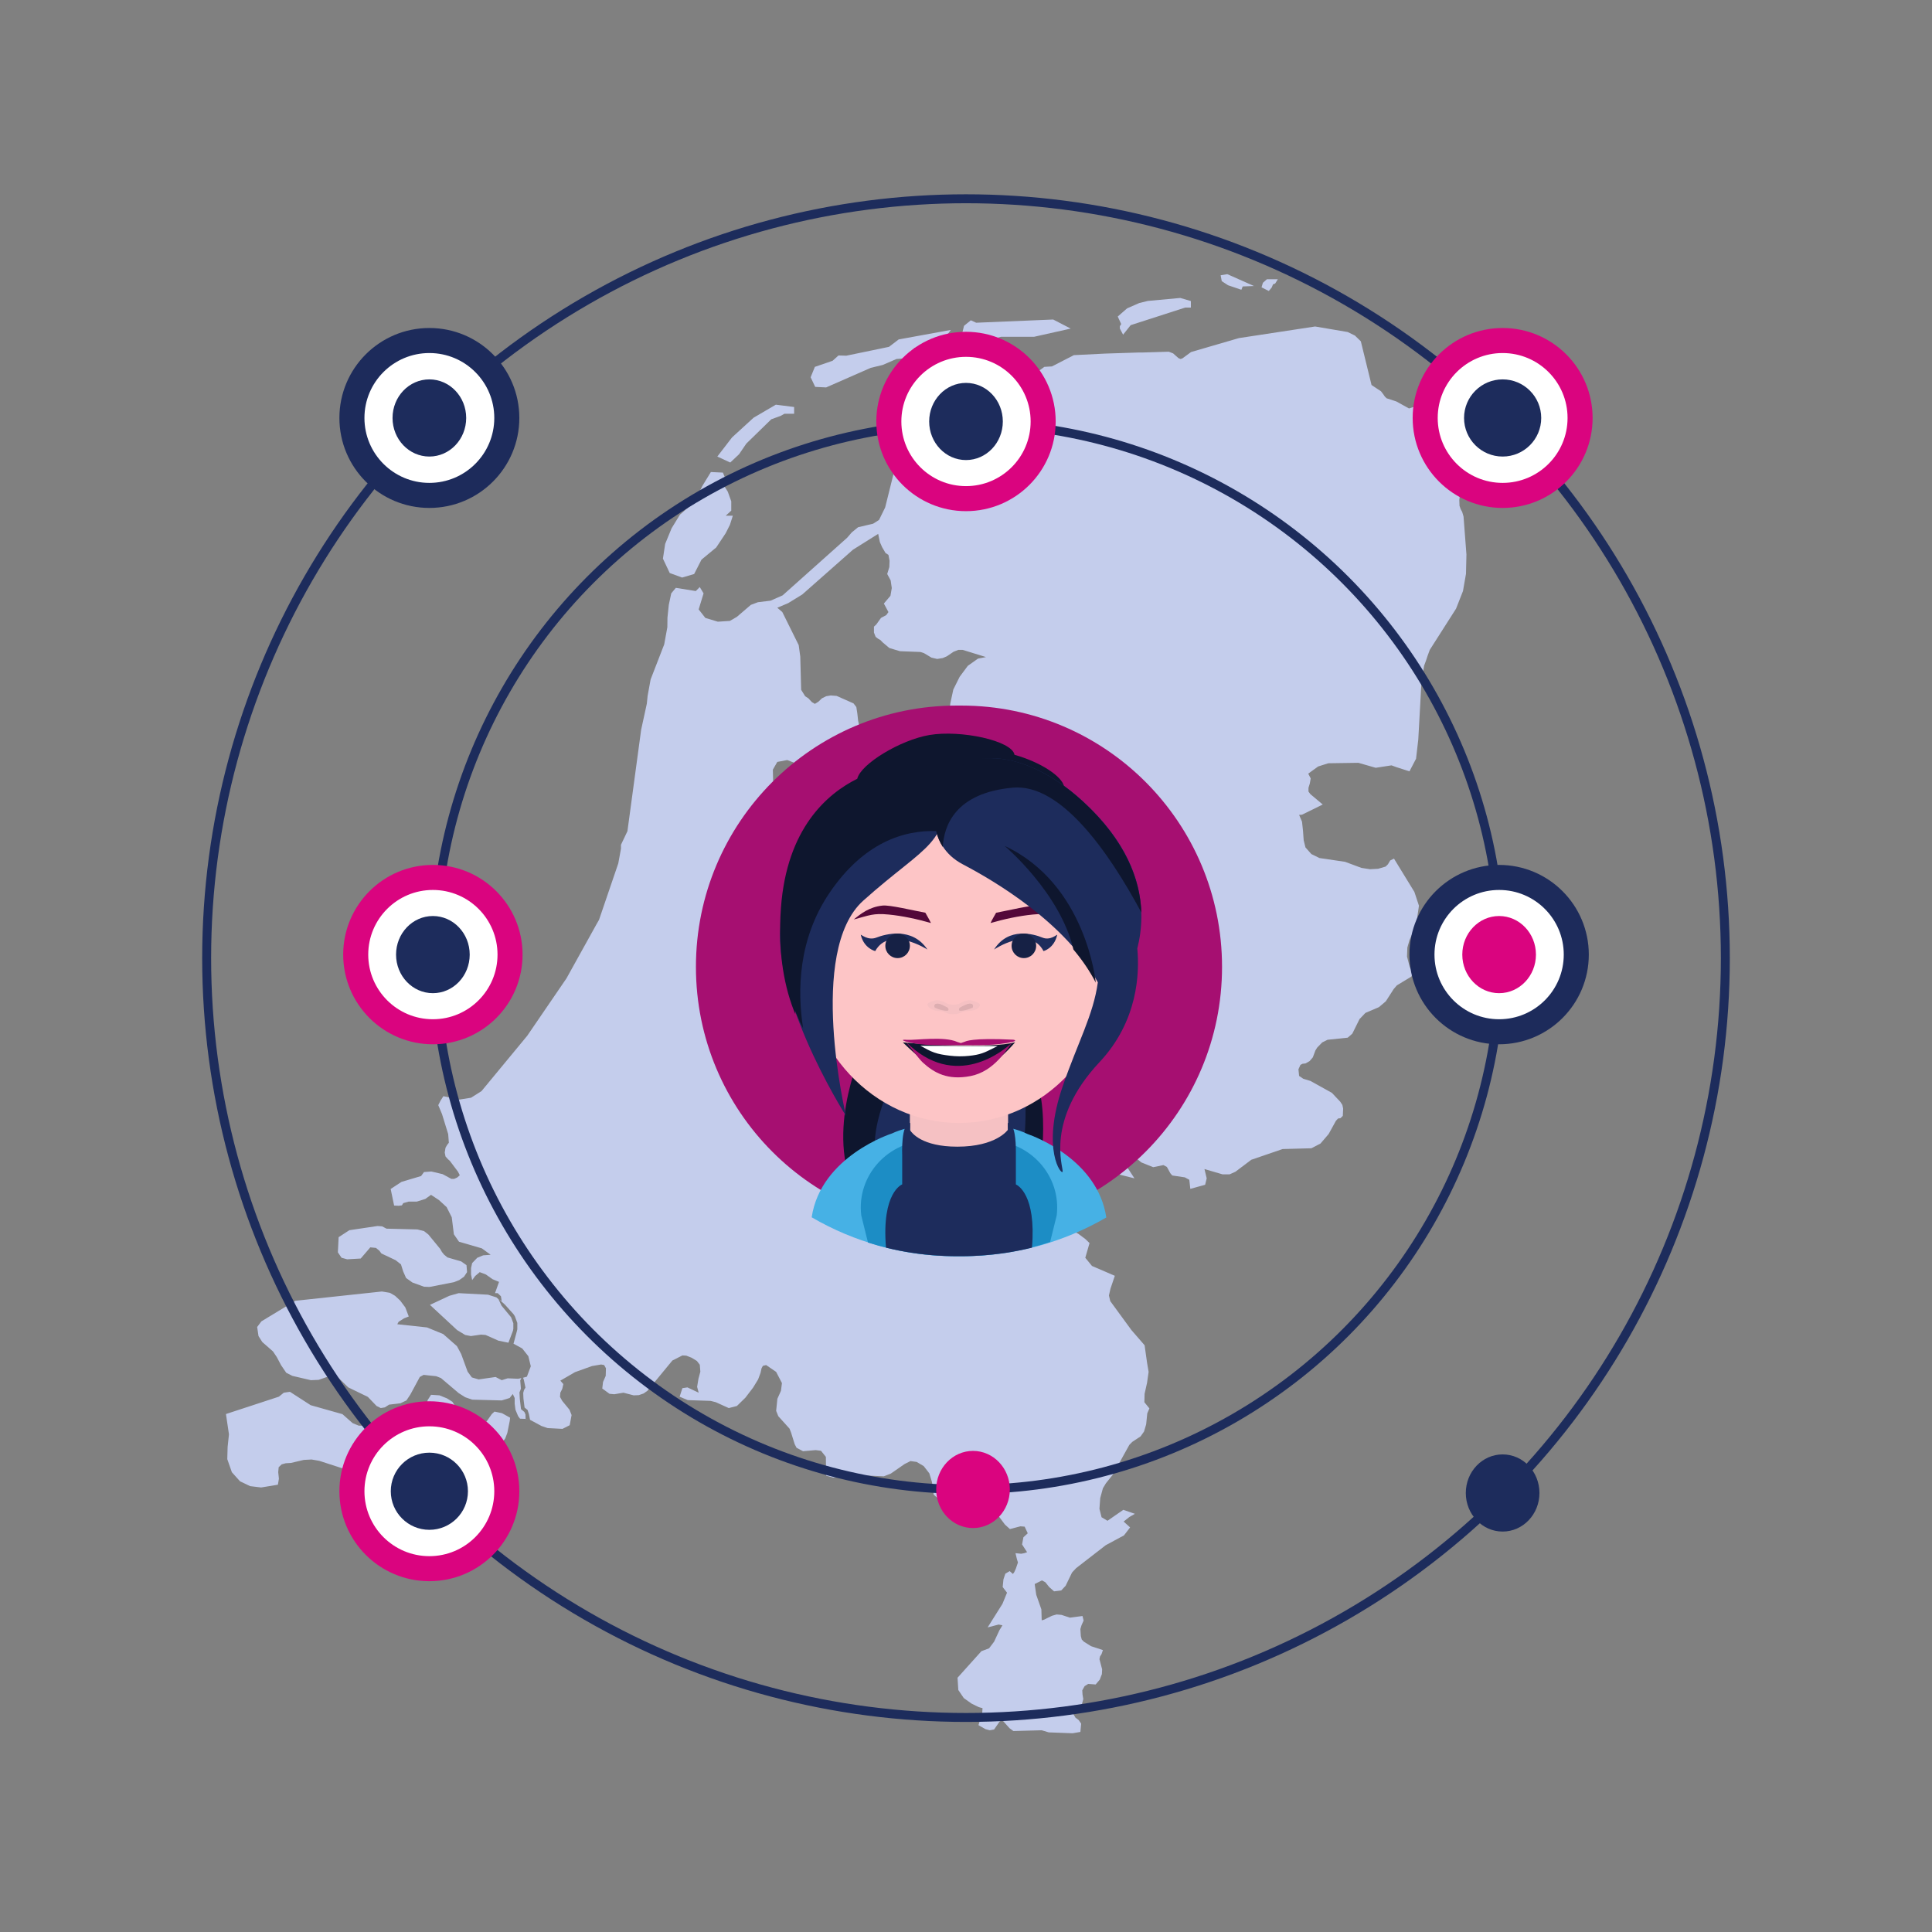 <?xml version="1.0" encoding="utf-8"?>
<!-- Generator: Adobe Illustrator 26.0.3, SVG Export Plug-In . SVG Version: 6.00 Build 0)  -->
<svg version="1.1" id="Layer_1" xmlns="http://www.w3.org/2000/svg" xmlns:xlink="http://www.w3.org/1999/xlink" x="0px" y="0px"
	 viewBox="0 0 1080 1080" enable-background="new 0 0 1080 1080" xml:space="preserve">
<rect x="0" y="0" width="1080" height="1080" fill="#808080" stroke="none"/>
<g>
	<path fill-rule="evenodd" clip-rule="evenodd" fill="#C4CDEC" d="M709.264,162.661l-4.051-2.04l0.748-2.535
		l2.243-1.978h6.107l-1.496,2.411l-1.184,0.433l-0.748,1.793L709.264,162.661z M682.967,157.159
		l-0.623-3.277l3.739-0.618l14.893,6.616l-6.294,0.247l-0.748,1.855l-7.478-2.535L682.967,157.159z
		 M194.041,703.96l7.602-0.433l5.359-6.245l3.178,0.309l1.932,1.607l1.059,1.484l7.976,3.771
		l2.991,2.349l1.246,3.957l1.62,3.648l3.552,2.535l6.481,2.349l3.053,0.124l13.647-2.659
		l2.991-1.175l2.68-1.917l1.683-2.535l-0.312-3.895l-2.991-2.102l-7.665-2.226l-1.932-1.608
		l-1.184-1.484l-0.935-1.669l-6.605-8.038l-2.43-1.917l-3.739-0.927l-17.261-0.433l-2.43-1.298
		l-2.555-0.185l-15.766,2.349l-5.982,3.895l-0.436,8.47l2.056,3.03L194.041,703.96z M280.597,789.962
		l4.549,2.535l-0.187,1.731l-1.371,6.801l-1.184,3.091l-7.166,9.831l-8.911,6.986l-22.371,11.129
		l-8.35,6.43l-4.424,1.298l-21.436,0.309l-2.555-1.175l-2.991-3.524l-0.374-3.339l0.374-3.091
		l-0.748-3.277l-3.053-1.979l-21.935-7.11l-4.3-0.742l-4.424,0.247l-7.042,1.669l-2.991,0.185
		l-2.243,0.618l-1.683,1.607l-0.249,2.782l0.374,3.648l-0.561,3.339l-9.347,1.546l-6.169-0.742
		l-5.671-2.72l-4.549-5.07l-2.555-7.296l0.187-6.801l0.748-7.048l-1.683-11.376l29.6-9.707
		l2.742-2.226l3.427-0.495l11.591,7.481l17.76,5.008l5.671,5.008l3.427,1.422h7.416l6.543,1.917
		l4.113-0.556l17.261-7.296l2.119-2.535l1.059-5.812l1.932-2.968l4.674,0.309l4.175,1.669
		l3.053,1.917l1.184,1.793l1.994,4.452l1.309,1.484l1.807,0.556l4.362,0.618l1.932,1.484l6.481,0.742
		l2.991-4.266l1.496-1.36L280.597,789.962z M293.746,790.704l-0.623-1.422l-1.869-1.546l-0.685-5.812
		l-0.187-3.586l0.436-0.989l0.374-1.113l-0.374-4.575l0.623-1.298l-1.807,0.371l-5.858-0.247
		l-3.303,1.051l-3.427-1.793l-9.472,1.36l-3.801-1.113l-2.368-3.215l-3.614-9.892l-2.368-4.39
		l-7.665-6.739l-9.036-3.71l-16.638-1.793l0.748-1.36l2.991-1.917l2.68-1.051l-1.932-5.07
		l-2.866-3.833l-2.866-2.659l-2.866-1.669l-4.487-0.742l-48.357,5.193l-19.006,11.5l-2.368,3.153
		l0.748,5.07l2.119,3.339l5.982,5.255l2.119,3.153l2.43,4.575l2.866,4.204l3.427,1.731
		l10.344,2.411l4.362-0.185l7.54-2.659l2.243,0.309l6.73,6.554l10.967,5.317l4.861,5.07
		l2.368,1.175l2.243-0.371l2.43-1.546l6.294-0.742l3.365-1.607l2.181-3.277l5.297-9.831l2.119-1.175
		l7.042,0.742l2.68,1.051l9.908,8.409l3.614,2.288l3.926,1.36l16.514,0.433l4.424-1.36
		l1.745-2.226l1.059,2.226v3.153l0.436,3.401l1.496,3.586l1.059,1.422l4.674,0.185h-1.558
		L293.746,790.704z M816.01,277.413l-0.249,2.102l0.125,3.277l0.623,1.793l0.873,1.607l0.748,2.535
		l1.62,21.269l-0.249,10.758l-1.683,9.645l-3.863,9.831l-14.706,23.061l-1.247,3.401l-0.748,2.288
		l-1.184,3.215l-1.496,9.707l-1.745,31.532l-1.246,10.696l-3.677,7.049l-7.166-2.288l-2.866-1.051
		l-8.849,1.36l-9.659-2.782l-16.825,0.247l-5.671,1.793l-3.178,2.288l-2.368,1.731l1.371,2.659
		l-0.498,2.844l-0.748,2.412v2.102l1.059,1.422l6.917,5.812l-11.591,5.688l-1.62,0.123l1.62,3.772
		l0.561,5.132l0.374,5.255l0.997,4.019l3.302,3.71l4.549,2.226l14.27,2.102l9.161,3.401
		l4.798,0.742l4.549-0.247l4.175-1.236l1.309-1.299l1.247-2.102l2.119-1.051l11.403,18.61
		l2.555,7.728l-1.62,11.005l-3.677,8.223l-1.184,4.142l-0.187,5.07l1.558,5.936l1.62,2.968
		l-0.685,2.226l-8.163,4.946l-1.807,2.102l-4.362,6.801l-3.864,3.277l-7.54,3.215l-3.302,3.462
		l-4.05,8.161l-2.555,2.226l-11.279,1.175l-2.991,1.484l-2.866,2.968l-0.935,1.546l-1.433,3.833
		l-1.807,2.102l-2.306,1.298l-1.62,0.185l-1.184,0.618l-1.122,2.473l0.374,3.71l2.368,1.607
		l3.926,1.175l12.027,6.677l4.674,4.946l1.184,1.793l0.436,2.04l-0.187,4.081l-1.309,1.298
		l-1.371,0.185l-1.184,1.298l-4.051,7.357l-4.549,5.317l-5.11,2.659l-16.077,0.433l-17.511,5.997
		l-8.849,6.677l-3.303,1.484h-3.864l-10.157-2.968l1.246,5.194l-0.873,3.586l-8.288,2.288l-0.561-5.07
		l-2.493-1.36l-7.041-1.051l-1.059-1.237l-1.932-3.524l-1.932-1.051l-5.733,1.175l-6.605-2.659
		l-5.733-4.575l-5.172-2.535l-4.549,2.349l1.06,0.742l6.73,7.11l3.801,5.812l-9.348-2.349
		l-5.546-1.484l-7.042,1.731l-2.43,1.36l-3.739,2.844l-3.614,1.484l-7.229,1.175l-2.555,1.793
		l-0.436,1.669l3.739,2.968l2.555,5.935l-0.249,6.368l-3.677,3.339l3.178-2.968l-3.614,3.524
		l-0.187,2.102l1.122,0.433l5.235-0.185l2.43,1.237l3.988,2.968l2.306,2.226l-2.368,8.223
		l3.739,4.575l12.775,5.503l-2.43,7.172l-0.872,3.833l0.748,3.153l11.84,16.199l7.353,8.47
		l1.371,9.707l0.873,5.193l-0.873,6.121l-1.371,6.121l-0.125,4.699l2.804,3.462l-1.184,2.782
		l-0.623,6.121l-1.184,4.019l-1.932,2.72l-4.674,3.091l-1.62,1.669l-9.223,16.632l-3.864,4.823
		l-1.682,2.782l-1.496,5.503l-0.436,5.997l1.184,4.699l3.303,1.978l8.849-6.121l6.481,2.226
		l-3.115,1.793l-3.178,2.535l3.614,3.277l-3.427,4.452l-10.22,5.503l-16.514,12.798l-2.306,2.473
		l-3.552,7.357l-2.493,2.659l-3.988,0.495l-2.742-2.411l-2.119-2.659l-1.932-1.051l-4.051,2.04
		l0.873,5.997l2.866,8.161l0.187,6.121l1.184-0.309l4.549-2.226l2.617-0.742l2.742,0.247l4.674,1.546
		l7.041-0.927l0.623,2.535l-1.184,2.659l-0.623,2.102l0.249,3.895l0.499,1.917l1.184,1.237
		l4.051,2.535l6.605,2.164l-0.748,2.226l-0.872,1.36l-0.312,1.484l1.496,5.688l-0.125,2.659
		l-1.184,3.091l-2.306,2.72l-4.175-0.309l-1.994,1.237l-1.309,2.349l0.125,2.226l0.436,2.659
		l-0.997,3.71l-3.178,2.968l-1.807-0.433l0.436,2.102l1.184,2.04l1.807,1.36l1.371,1.978
		l-0.436,4.637l-4.362,0.742l-13.336-0.495l-3.926-1.175l-15.828,0.433l-2.181-1.608l-3.49-3.895
		l-1.059-0.433l-1.06,0.742l-2.991,4.328l-2.43,0.433l-2.368-0.618l-3.926-2.226l2.119-7.172
		l0.125-2.349l-2.056-0.557l-4.051-1.978l-4.362-3.091l-3.053-4.513l-0.436-6.863l13.335-14.839
		l4.3-1.608l2.804-3.71l2.991-6.43l1.683-2.72l-2.119-0.433l-6.169,1.607l8.288-13.169
		l2.555-6.245l-2.43-3.153l0.436-4.328l1.06-3.153l2.43-1.422l1.807,1.607l0.748-1.051l0.872-1.917
		l1.184-3.462l-0.561-1.793l-0.81-3.401l3.178,0.309l1.682-0.309l1.62-0.556l-2.804-4.328
		l0.748-4.019l2.43-2.226l-1.745-3.71l-2.368-0.185l-5.858,1.546l-2.804-2.535l-3.677-4.946
		l-2.555-1.484l-1.932-0.185l-7.353,1.546h-3.552l-2.493-1.669l-1.62-1.978l-2.243-1.422l-10.344-3.153
		l-3.054-2.535l-0.997-0.927l-0.935-6.925l-1.496-4.946l-3.115-4.019l-3.926-2.349l-3.49-0.495
		l-3.303,1.669l-7.665,5.317l-3.926,1.546l-21.312-0.927l-6.855,1.669l-4.113-1.113l-0.125-10.511
		l-2.742-3.401l-2.991-0.371l-7.042,0.618l-3.614-1.917l-1.059-2.04l-1.994-6.43l-0.872-2.226
		l-6.294-6.987l-1.184-2.968l0.685-6.739l1.994-4.452l0.561-4.328l-3.24-6.245l-5.608-3.833
		l-1.807,0.433l-0.748,1.36l-0.561,2.535l-1.371,3.71l-2.804,4.575l-4.3,5.626l-4.736,4.637
		l-4.549,1.175l-7.229-3.277l-2.929-0.742l-12.775-0.433l-4.549-1.917l1.558-4.761l2.804-0.433
		l6.294,2.968l-0.872-3.277l0.748-4.513l1.059-3.957l-0.312-3.895l-1.62-2.102l-2.929-1.793
		l-2.991-1.175l-2.181-0.124l-5.608,2.844l-13.959,16.941l-2.119,1.484l-2.68,0.927l-2.866,0.124
		l-5.733-1.484l-5.11,0.866l-2.68-0.247l-4.05-2.968l0.436-3.648l1.496-3.401l0.125-4.266
		l-0.997-1.793l-1.683-0.309l-5.11,0.866l-9.472,3.401l-8.226,4.761l1.683,1.917l-0.623,2.72
		l-1.059,2.102l-0.187,2.349l1.246,2.226l4.051,4.946l1.184,2.968l-1.059,5.688l-4.051,2.04
		l-8.288-0.433l-3.427-1.175l-6.418-3.462l-0.623-3.215l-0.748-2.288l-1.683-1.36l-0.623-5.008
		l-0.125-3.153l0.436-1.608l0.81-1.36l-0.935-4.513l-0.436-0.989l2.181-0.618l2.181-5.812
		l-1.371-5.626l-3.427-4.328l-4.861-2.659l1.807-6.739l0.312-1.298v-3.586l-1.371-3.71l-0.748-1.175
		l-4.674-5.193l-3.303-3.03l1.371,0.927l-0.436-2.72l-1.807-1.731h-1.496l2.243-6.306l-3.614-1.484
		l-3.739-2.659l-3.427-1.298l-2.555,2.164l-1.683,2.288l-0.623-3.153v-3.586l0.623-2.782l2.866-2.968
		l3.303-1.36l4.175-0.309l-4.923-3.586l-12.775-3.71l-2.867-4.142l-1.184-9.521l-2.867-5.688
		l-4.237-3.895l-4.487-2.968l-3.178,2.288l-4.736,1.484h-4.549l-3.053,0.866l-0.748,1.237l-1.807,0.247
		l-2.555-0.124l-1.932-9.274l6.045-3.957l10.967-3.277l1.62-2.226l4.113-0.309l6.294,1.484
		l4.923,2.659h1.496l1.683-0.742l1.496-1.298l-0.997-1.978l-4.549-6.059l-1.059-0.927l-1.371-1.546
		l-0.436-2.164l0.436-2.72l0.935-1.608l0.935-1.175l-0.374-4.823l-3.427-11.129l-2.119-5.07
		l1.246-2.473l1.62-2.535l8.849,1.917l6.605-1.051l5.858-3.71l25.549-30.914l21.935-32.089
		l16.95-30.542l1.246-2.164l10.781-31.594l1.496-8.223v-2.164l3.614-7.605l7.665-56.696l3.178-14.591
		l0.436-4.328l1.683-9.212l7.602-19.599l1.745-9.583l0.062-5.317l0.748-7.172l1.371-6.43
		l2.555-3.091l11.154,1.793l2.243-2.226l2.119,3.524l-2.742,8.965l3.739,4.76l6.979,2.102
		l6.73-0.433l3.926-2.288l7.789-6.678l3.926-1.484l7.104-0.865l6.73-2.968l36.081-32.212
		l2.555-2.968l3.552-2.906l8.413-1.978l3.303-2.102l3.427-6.987l4.985-20.032l3.864-9.398l6.356-7.357
		l4.237-3.71l6.419-2.782l2.866-3.277l2.679-4.019l3.49-3.586l3.926-1.36l8.537-1.422
		l6.294-5.441l28.727-11.376l6.605-4.822l4.237-0.247l12.276-6.307l17.448-0.865l19.068-0.618h2.119
		l14.395-0.433l2.43,0.927l2.991,2.659l1.184,0.494l1.059-0.371l4.799-3.524l26.733-7.79
		l42.624-6.492l18.196,3.091l4.05,1.979l3.303,3.215l5.982,24.422l5.297,3.524l1.184,1.546
		l0.935,1.36l0.997,0.989l5.484,1.793l7.042,3.895l3.303-1.051l1.807,1.916l1.62,0.433
		l1.683-0.433l1.62-1.731h2.555v3.215l-1.807,1.484l-0.436,1.236l0.872,2.535l0.374,4.266
		l4.923,2.844l12.775,3.277h2.679l0.623,9.212l0.125,4.761l-0.623,4.761l-1.309,5.379L816.01,277.413
		z M272.808,723.745l-16.389-0.866l-5.234,1.484l-10.843,5.07l15.205,14.097l4.487,2.72l3.178,0.618
		l5.671-0.804l2.555,0.185l7.229,3.215l5.546,1.113l2.555-6.739l0.187-1.051v-3.091l-1.246-3.339
		l-5.359-6.492l-1.683-3.586l-1.184-1.051L272.808,723.745z M381.299,322.856l6.73-1.978l4.113-8.037
		l8.226-6.801l5.297-7.976l2.368-4.699l1.62-5.07h-3.988l3.116-2.844v-5.193l-1.932-5.379
		l-2.306-3.71l0.748-1.236l0.187-1.731l-0.436-1.793l-0.935-2.226l-6.73-0.309l-4.798,7.852
		l-4.237,8.78l-8.226,7.172l-4.674,7.605l-3.614,8.779l-1.246,8.223l3.801,8.037L381.299,322.856z
		 M413.142,253.918l4.05-5.936l13.959-13.602l5.297-1.917l2.056-1.175h5.421v-3.772l-10.22-1.298
		l-12.463,7.296l-12.027,11.005l-8.226,10.696l7.229,3.339L413.142,253.918z M580.022,460.731
		l-0.125-0.989l-0.623-4.328l-2.555-10.758l-1.371-4.699l-0.561-1.051l-0.873-1.669l-2.119-1.793
		l-2.866-0.556l-23.68,1.36l-1.869-0.618l3.178,3.091l28.727,6.74l3.739,13.664v6.059l-2.742,7.172
		l-2.991,5.688l-4.05,6.059l-5.11,4.637l-4.923,1.793l-5.296,0.865l-8.662,4.019l-4.673,0.865
		l-1.994,1.237l-3.926,5.626l-3.303,1.484l-2.804,0.185l-2.43,0.865l-4.175,2.412l1.309,8.47
		l-1.184,7.728l-4.051,5.564l-6.917,2.597l-12.152,0.495l-5.11-2.288l-10.843-8.409l-5.546-3.153
		l-12.151-4.637l-2.742-0.433l-8.226,0.433L449.97,512.233l-1.246-3.71l-0.685-4.266l-2.119-5.07
		l3.739-2.102l5.297-4.946l11.03-5.935l8.039-7.728l13.336-5.317l8.288-7.481l6.605-2.659
		l2.056-1.669l4.424-11.005l1.745-1.484l3.926,0.432l1.371-0.123l7.665-7.605l3.552-2.535
		l10.22-3.277l3.365-2.473l-0.81-1.113l-4.175-8.037l-2.243-1.917l-3.365-5.07l-0.062-11.561
		l1.309-12.366l1.683-7.79l3.552-7.11l4.549-6.121l5.671-4.019l4.486-0.866l-13.024-4.019h-2.43
		l-2.679,1.051l-3.739,2.535l-2.306,0.989l-3.116,0.494l-3.178-0.742l-4.237-2.535l-1.932-0.618
		l-11.404-0.433l-5.982-1.793l-3.739-3.153l-1.246-1.298l-1.309-0.742l-1.371-1.051l-0.935-2.411
		v-3.277l1.371-1.298l2.555-3.586l2.991-1.607l1.184-1.669l-2.555-4.761l3.677-4.328l0.748-4.328
		l-0.623-4.266l-1.932-3.586l1.184-3.895l0.125-3.524l-0.623-3.277l-1.62-1.051l-1.932-3.277
		l-1.246-2.844l-0.935-4.575l-14.083,8.841l-28.353,25.04l-7.852,4.823l-6.107,2.597l2.804,2.411
		l9.16,18.486l0.872,6.368l0.498,18.61l2.243,3.586l1.807,1.174l1.932,2.102l1.683,0.989l1.932-1.175
		l1.994-1.917l2.368-1.174l2.555-0.433l3.303,0.247l9.472,4.204l1.558,2.041l0.561,3.586l0.436,4.019
		l0.748,3.462l-6.294,3.091l-2.43,2.226l-2.43,6.987l-3.116,3.586l-11.092,6.987l-3.053,1.175
		l-2.991,0.618l-3.49-3.71l-1.184-0.742l-4.3-1.669l-5.546,1.051l-2.493,4.328l0.187,6.986
		l2.368,8.347l5.92,13.231l1.496,7.605l-3.614,3.71l1.496,4.637l-2.243,0.247l-2.243,0.927
		l1.184,1.174l1.184,2.35l1.246,2.288l3.427,1.793l-1.62,3.895l-1.807,2.597l-2.43,1.978
		l-1.807,0.556l-1.932,1.979l-1.371,4.266l-2.056,4.328l-2.119-1.607v2.349l-2.929-2.349l-2.368-0.742
		v1.67l-1.62,0.989l10.033,6.678l2.742,0.804l8.226,0.742l3.801,1.422l8.849,6.245l3.116,1.236
		l4.113,0.495l7.665-0.927l3.864,0.432l14.769,10.573l8.849,4.761l0.997,0.433l7.415,0.618
		l15.143-3.771l1.62-1.917l5.858-13.664l8.163-9.831l5.858-4.76l10.344-3.092l5.858-3.153l5.733-4.204
		l3.739-4.142l7.228-10.263l3.303-5.626l1.932-6.739L580.022,460.731z M461.81,216.575l24.926-10.943
		l6.668-1.608l7.727-3.339l7.415-0.618l3.49-1.669l-0.686-1.607l-0.436-2.288l9.347-0.247
		l5.546-1.978l5.733-7.852l-29.164,5.317l-5.421,4.142l-23.867,4.946l-4.362-0.124l-3.303,2.968
		l-9.908,3.401l-2.368,5.812l2.555,5.379L461.81,216.575z M546.434,193.513l8.662-4.081l4.549-1.175
		h18.445l20.439-4.575l-9.784-5.07l-43.06,1.793l-2.991-1.36l-3.801,3.092l-1.246,5.07
		l3.677,5.07L546.434,193.513z M626.011,182.323v1.36l1.807,3.401l4.238-5.317l30.472-9.83h3.178
		v-3.648l-5.92-1.731l-18.134,1.669l-4.798,1.175l-6.792,2.968l-5.234,4.575l1.932,4.204
		L626.011,182.323z"/>
	<circle fill="none" stroke="#1D2C5C" stroke-width="5" stroke-miterlimit="8" cx="540" cy="535.589" r="424.479"/>
	<circle fill="none" stroke="#1D2C5C" stroke-width="5" stroke-miterlimit="8" cx="540.98" cy="534.608" r="298.017"/>
	<circle fill-rule="evenodd" clip-rule="evenodd" fill="#FFFFFF" cx="240.017" cy="233.645" r="43.293"/>
	<circle fill="none" stroke="#1D2B5B" stroke-width="14" stroke-miterlimit="8" cx="240.017" cy="233.645" r="43.292"/>
	<circle opacity="0" fill-rule="evenodd" clip-rule="evenodd" fill="#FFFFFF" cx="839.983" cy="233.645" r="43.293"/>
	
		<circle opacity="0" fill="none" stroke="#DA047F" stroke-width="6" stroke-miterlimit="8" cx="839.983" cy="233.645" r="43.292"/>
	<circle fill-rule="evenodd" clip-rule="evenodd" fill="#FFFFFF" cx="240.017" cy="833.611" r="43.293"/>
	<circle fill="none" stroke="#DA047F" stroke-width="14" stroke-miterlimit="8" cx="240.017" cy="833.611" r="43.292"/>
	<circle fill-rule="evenodd" clip-rule="evenodd" fill="#FFFFFF" cx="839.983" cy="233.645" r="43.293"/>
	<circle fill="none" stroke="#DA047F" stroke-width="14" stroke-miterlimit="8" cx="839.983" cy="233.645" r="43.292"/>
	<circle opacity="0" fill-rule="evenodd" clip-rule="evenodd" fill="#FFFFFF" cx="838.017" cy="533.628" r="43.134"/>
	
		<circle opacity="0" fill="none" stroke="#DA047F" stroke-width="6" stroke-miterlimit="8" cx="838.017" cy="533.628" r="43.134"/>
	<circle fill-rule="evenodd" clip-rule="evenodd" fill="#FFFFFF" cx="241.983" cy="533.628" r="43.134"/>
	<circle fill="none" stroke="#DA047F" stroke-width="14" stroke-miterlimit="8" cx="241.983" cy="533.628" r="43.134"/>
	<circle fill-rule="evenodd" clip-rule="evenodd" fill="#FFFFFF" cx="838.017" cy="533.628" r="43.134"/>
	<circle fill="none" stroke="#1D2B5B" stroke-width="14" stroke-miterlimit="8" cx="838.017" cy="533.628" r="43.134"/>
	<circle fill-rule="evenodd" clip-rule="evenodd" fill="#FFFFFF" cx="540" cy="235.61" r="43.134"/>
	<circle fill="none" stroke="#DA047F" stroke-width="14" stroke-miterlimit="8" cx="540" cy="235.61" r="43.134"/>
	<ellipse fill-rule="evenodd" clip-rule="evenodd" fill="#1D2C5C" cx="241.983" cy="533.628" rx="20.587" ry="21.567"/>
	<ellipse fill-rule="evenodd" clip-rule="evenodd" fill="#1D2C5C" cx="540" cy="235.61" rx="20.587" ry="21.567"/>
	<ellipse fill-rule="evenodd" clip-rule="evenodd" fill="#DA047F" cx="838.017" cy="533.628" rx="20.587" ry="21.567"/>
	<ellipse fill-rule="evenodd" clip-rule="evenodd" fill="#DA047F" cx="543.921" cy="832.626" rx="20.587" ry="21.567"/>
	<ellipse fill-rule="evenodd" clip-rule="evenodd" fill="#1D2C5C" cx="240.017" cy="233.645" rx="20.587" ry="21.567"/>
	<circle fill-rule="evenodd" clip-rule="evenodd" fill="#1D2C5C" cx="839.983" cy="233.645" r="21.567"/>
	<ellipse fill-rule="evenodd" clip-rule="evenodd" fill="#1D2C5C" cx="839.978" cy="834.586" rx="20.587" ry="21.567"/>
	<circle fill-rule="evenodd" clip-rule="evenodd" fill="#1D2C5C" cx="240.017" cy="833.611" r="21.567"/>
	<path fill-rule="evenodd" clip-rule="evenodd" fill="#A60F71" d="M683.127,540.49
		c0-80.671-65.215-146.068-145.661-146.068h-2.775c-80.446,0-145.661,65.397-145.661,146.068h0
		c0,80.671,65.214,146.068,145.661,146.068l2.774-0C617.912,686.558,683.127,621.161,683.127,540.49
		z"/>
	<path fill-rule="evenodd" clip-rule="evenodd" fill="#0E162E" d="M484.774,580.683c0,0-21.066,41.165-10.364,76.465
		h106.525c0,0,8.592-48.241-8.181-64.391L484.774,580.683z"/>
	<path fill-rule="evenodd" clip-rule="evenodd" fill="#1D2C5C" d="M493.305,653.227c0,0-21.811-15.019,33.025-98.621
		l13.163-32.742c0,0,42.969,42.904,32.067,124.43L493.305,653.227z"/>
	<path fill-rule="evenodd" clip-rule="evenodd" fill="#46B1E5" d="M574.263,633.859
		c-5.471-2.642-11.706-4.16-18.517-4.16h-39.171c-6.646,0-12.74,1.449-18.115,3.973v-0.008
		c0,0-39.616,12.65-44.728,46.813c23.681,13.81,51.352,21.766,80.932,21.766l3.013-0
		c29.505,0,57.108-7.918,80.749-21.663C613.73,648.748,579.107,635.555,574.263,633.859z"/>
	<path fill-rule="evenodd" clip-rule="evenodd" fill="#1C8DC5" d="M552.722,637.542h-33.286
		c-22.925,0-40.7,19.614-37.98,41.907l3.754,15.148c15.419,4.94,31.868,7.646,48.972,7.646
		l2.999-0c17.425,0,34.169-2.814,49.836-7.932l3.683-14.862
		C593.422,657.156,575.646,637.542,552.722,637.542z"/>
	<path fill-rule="evenodd" clip-rule="evenodd" fill="#F5C1C3" d="M536.038,659.109
		c15.181,0,27.49-11.572,27.49-25.959v-77.407c0-14.387-12.309-26.037-27.49-26.037
		c-15.099,0-27.408,11.65-27.408,26.037v77.407C508.63,647.537,520.939,659.109,536.038,659.109z"/>
	<path fill-rule="evenodd" clip-rule="evenodd" fill="#FDC5C6" d="M536.079,443.438
		c69.402,0,86.268,41.251,86.268,92.111c0,50.938-38.618,92.189-86.268,92.189
		s-86.268-41.251-86.268-92.189C449.81,484.689,466.677,443.438,536.079,443.438z"/>
	<path fill-rule="evenodd" clip-rule="evenodd" fill="#1D2C5C" d="M499.061,428.894c0,0-50.975,47.192-60.719,78.477
		c-13.025,41.818,34.59,116.446,34.59,116.446s-21.998-92.032,9.668-120.379
		c36.1-32.317,48.848-31.011,44.967-67.246C523.686,399.956,499.061,428.894,499.061,428.894z"/>
	<path fill-rule="evenodd" clip-rule="evenodd" fill="#0E162E" d="M572.344,423.605
		c-1.767-0.632-3.515-1.186-5.225-1.663c-1.372-7.928-30.08-14.041-47.56-11.071
		c-16.267,2.764-38.45,16.222-40.349,24.467c-16.831,8.344-39.409,27.72-42.653,72.115
		c-1.896,25.951,2.148,45.326,8.045,59.506v-41.632l33.131-55.321l48.39-11.295
		c1.325-5.111,1.572-11.308,0.837-19.558c8.052-1.461,17.512-3.642,25.246-6.307
		c3.993,2.082,9.04,4.153,14.593,6.139c14.137,5.055,26.094,7.641,27.89,2.707
		C596.485,436.757,586.481,428.659,572.344,423.605z"/>
	<path fill-rule="evenodd" clip-rule="evenodd" fill="#530839" d="M556.829,510.23
		c7.094-1.334,19.878-4.413,23.85-4.015c7.537,0.753,12.256,4.585,16.18,7.776
		C588,511.658,586.064,510.391,577.271,511.237c-7.389,0.711-16.153,2.58-23.547,4.745
		C554.925,513.377,555.524,512.713,556.829,510.23z"/>
	<path fill-rule="evenodd" clip-rule="evenodd" fill="#1D2C5C" d="M590.972,522.626
		c0.151-0.666-3.619,3.417-8.285,1.485c-4.667-1.932-18.902-6.18-27.002,6.681
		c0,0,20.091-13.58,27.645,0.876C583.33,531.667,589.253,530.214,590.972,522.626z"/>
	<path fill-rule="evenodd" clip-rule="evenodd" fill="#1D2C5C" d="M605.198,447.781
		c-35.661-32.598-74.371-31.088-81.797-0.523c0,0-6.942,24.519,14.93,35.967
		c16.765,8.776,57.956,32.754,75.365,65.923c-2.504,18.235-11.184,33.483-19.665,58.153
		c-12.225,35.563-0.353,50.206,0,47.591c0.352-2.615-9.786-28.764,20.611-61.156
		c21.481-22.891,22.415-49.724,21.117-63.506C641.227,508.6,638.91,478.598,605.198,447.781z"/>
	<path fill-rule="evenodd" clip-rule="evenodd" fill="#0E162E" d="M463.828,498.939
		c18.824-27.648,41.139-35.13,60.159-34.343c3.463-19.953,4.143-17.942,19.798-28.118
		c3.21-2.086,38.781-18.616-18.435-10.346c-33.612,6.59-81.377,34.468-87.304,113.001
		c1.987,14.95,6.152,26.638,10.889,35.668C445.629,553.606,446.191,524.845,463.828,498.939z"/>
	<path fill-rule="evenodd" clip-rule="evenodd" fill="#0E162E" d="M566.208,440.302
		c26.842-2.408,53.563,35.829,71.825,69.798c-0.708-18.488-8.804-40.125-32.798-62.177
		c-35.679-32.793-74.41-31.273-81.839-0.526c0,0-3.984,14.189,3.636,26.068
		C527.634,461.815,533.771,443.212,566.208,440.302z"/>
	<path fill-rule="evenodd" clip-rule="evenodd" fill="#0E162E" d="M612.544,549.313
		c0-0.003-5.186-55.167-50.977-76.465c0,0,31.067,26.124,38.493,57.946
		C604.904,536.572,609.186,542.76,612.544,549.313z"/>
	<path fill-rule="evenodd" clip-rule="evenodd" fill="#1D2C5C" d="M548.297,701.852v0
		c9.793-0.638,19.351-2.116,28.579-4.416c2.485-29.729-8.113-34.953-9.002-35.337v-0.021v-13.164
		v-5.087c0-0.122-0.001-0.274-0.002-0.431c0.015-4.823-0.405-15.657-4.522-15.657v3.899h-0.003
		c0,0-6.408,9.355-28.206,9.355c-19.873,0-25.487-7.755-26.326-9.128v-4.126
		c-5.292,0-4.48,17.946-4.48,17.946v3.855h0.003v12.533h-0.003c0,0-11.64,4.355-9.056,35.357
		c9.225,2.302,18.781,3.779,28.571,4.42v-0c1.486,0.098,2.979,0.172,4.473,0.238
		c2.078,0.079,4.156,0.155,6.254,0.155l3.03-0c2.095,0,4.171-0.076,6.247-0.155
		C545.338,702.023,546.821,701.949,548.297,701.852z"/>
	<path fill-rule="evenodd" clip-rule="evenodd" fill="#0E162E" d="M513.891,583.451l-9.182-0.738
		c2.986,3.002,13.679,12.379,13.679,12.379s16.047,2.854,25.949,3.231
		c9.9,0.377,23.112-15.679,23.112-15.679C554.133,586.369,513.891,583.451,513.891,583.451z"/>
	<path fill-rule="evenodd" clip-rule="evenodd" fill="#FFFFFF" d="M514.512,584.605l3.972,2.113
		c2.448,1.302,5.065,2.217,7.769,2.715c2.791,0.514,6.521,1.041,10.125,1.054
		c3.824,0.014,7.003-0.394,9.328-0.841c2.247-0.432,4.429-1.174,6.496-2.194l5.444-2.686
		L514.512,584.605z"/>
	<path fill-rule="evenodd" clip-rule="evenodd" fill="#A60F71" d="M566.366,582.302
		c-0.105,0.104-0.249,0.241-0.427,0.408c0.133-0.15,0.257-0.282,0.374-0.395
		c-9.598,2.321-19.863,1.954-29.85,1.937c-9.875-0.028-20.833,0.629-30.38-2.152
		c27.944,28.257,55.324,4.87,59.855,0.61c-2.956,3.382-9.918,16.184-23.397,18.813
		c-12.818,2.501-20.355-1.787-26.693-7.568c-2.156-1.956-7.992-9.85-9.79-11.863
		c-1.258-0.367-2.698-1.085,1.082-0.811c4.995,0.239,20.737-2.128,28.02,1.189l1.978,0.61
		l2.45-0.85c0,0,3.461-2.234,26.903-1.022C567.561,581.336,568.008,581.903,566.366,582.302z"/>
	<path fill-rule="evenodd" clip-rule="evenodd" fill="#530839" d="M493.439,506.214
		c3.971-0.398,16.755,2.681,23.85,4.015c1.306,2.483,1.903,3.148,3.105,5.753
		c-7.395-2.165-16.158-4.034-23.547-4.745c-8.792-0.846-10.729,0.421-19.587,2.754
		C481.183,510.799,485.902,506.967,493.439,506.214z"/>
	<path fill-rule="evenodd" clip-rule="evenodd" fill="#1D2C5C" d="M481.185,522.626
		c-0.161-0.666,3.819,3.417,8.746,1.485c4.926-1.932,19.951-6.18,28.502,6.681
		c0,0-21.208-13.58-29.182,0.876C489.251,531.667,482.999,530.214,481.185,522.626z"/>
	<circle fill-rule="evenodd" clip-rule="evenodd" fill="#162145" cx="501.768" cy="528.726" r="6.862"/>
	<circle fill-rule="evenodd" clip-rule="evenodd" fill="#162145" cx="572.351" cy="528.726" r="6.862"/>
	<path fill-rule="evenodd" clip-rule="evenodd" fill="#F5C1C3" d="M545.652,560.067
		c-0.812-0.301-2.49-0.93-3.241-0.949c-1.967-0.049-4.123,0.745-6.053,1.877
		c-0.767,0.451-2.579,0.659-3.44,0.659c-0.86,0-2.672-0.208-3.44-0.659
		c-1.929-1.133-4.085-1.927-6.051-1.877c-0.751,0.019-2.43,0.648-3.242,0.949
		c-3.337,1.237-1.081,2.959,0.018,3.73c2.756,1.934,5.489,0.98,7.463,1.838
		c1.227,0.533,2.415,1.091,3.203,1.216c0.971,0.156,2.953,0.13,3.928,0.002
		c0.809-0.106,2.144-0.683,3.373-1.217c1.974-0.858,6.179-0.133,8.195-1.838
		C547.913,562.49,548.988,561.304,545.652,560.067z"/>
	<path fill-rule="evenodd" clip-rule="evenodd" fill="#DDAEB1" d="M530.158,564.358
		c-0.329,1.134-3.171,0.547-5.159-0.118c-1.988-0.665-2.908-1.063-2.579-2.198
		c0.329-1.135,2.163-1.289,4.056-0.356C528.68,562.771,530.487,563.224,530.158,564.358z"/>
	<path fill-rule="evenodd" clip-rule="evenodd" fill="#DDAEB1" d="M529.337,563.363
		c1.809,1.358,0.466,2.24-1.289,1.134c-6.328-3.982-5.103-0.718-5.103-0.718
		c-1.164-1.458-0.48-2.7,0.929-2.703C525.812,561.075,528.978,563.093,529.337,563.363z"/>
	<path fill-rule="evenodd" clip-rule="evenodd" fill="#DDAEB1" d="M536.118,564.358
		c0.329,1.134,3.171,0.547,5.16-0.118c1.988-0.665,2.907-1.063,2.579-2.198
		c-0.33-1.135-2.165-1.289-4.057-0.356C537.595,562.771,535.789,563.224,536.118,564.358z"/>
	<path fill-rule="evenodd" clip-rule="evenodd" fill="#DDAEB1" d="M536.939,563.363
		c-1.809,1.358-0.466,2.24,1.289,1.134c6.327-3.982,5.102-0.718,5.102-0.718
		c1.166-1.458,0.481-2.7-0.928-2.703C540.464,561.075,537.297,563.093,536.939,563.363z"/>
</g>
</svg>
